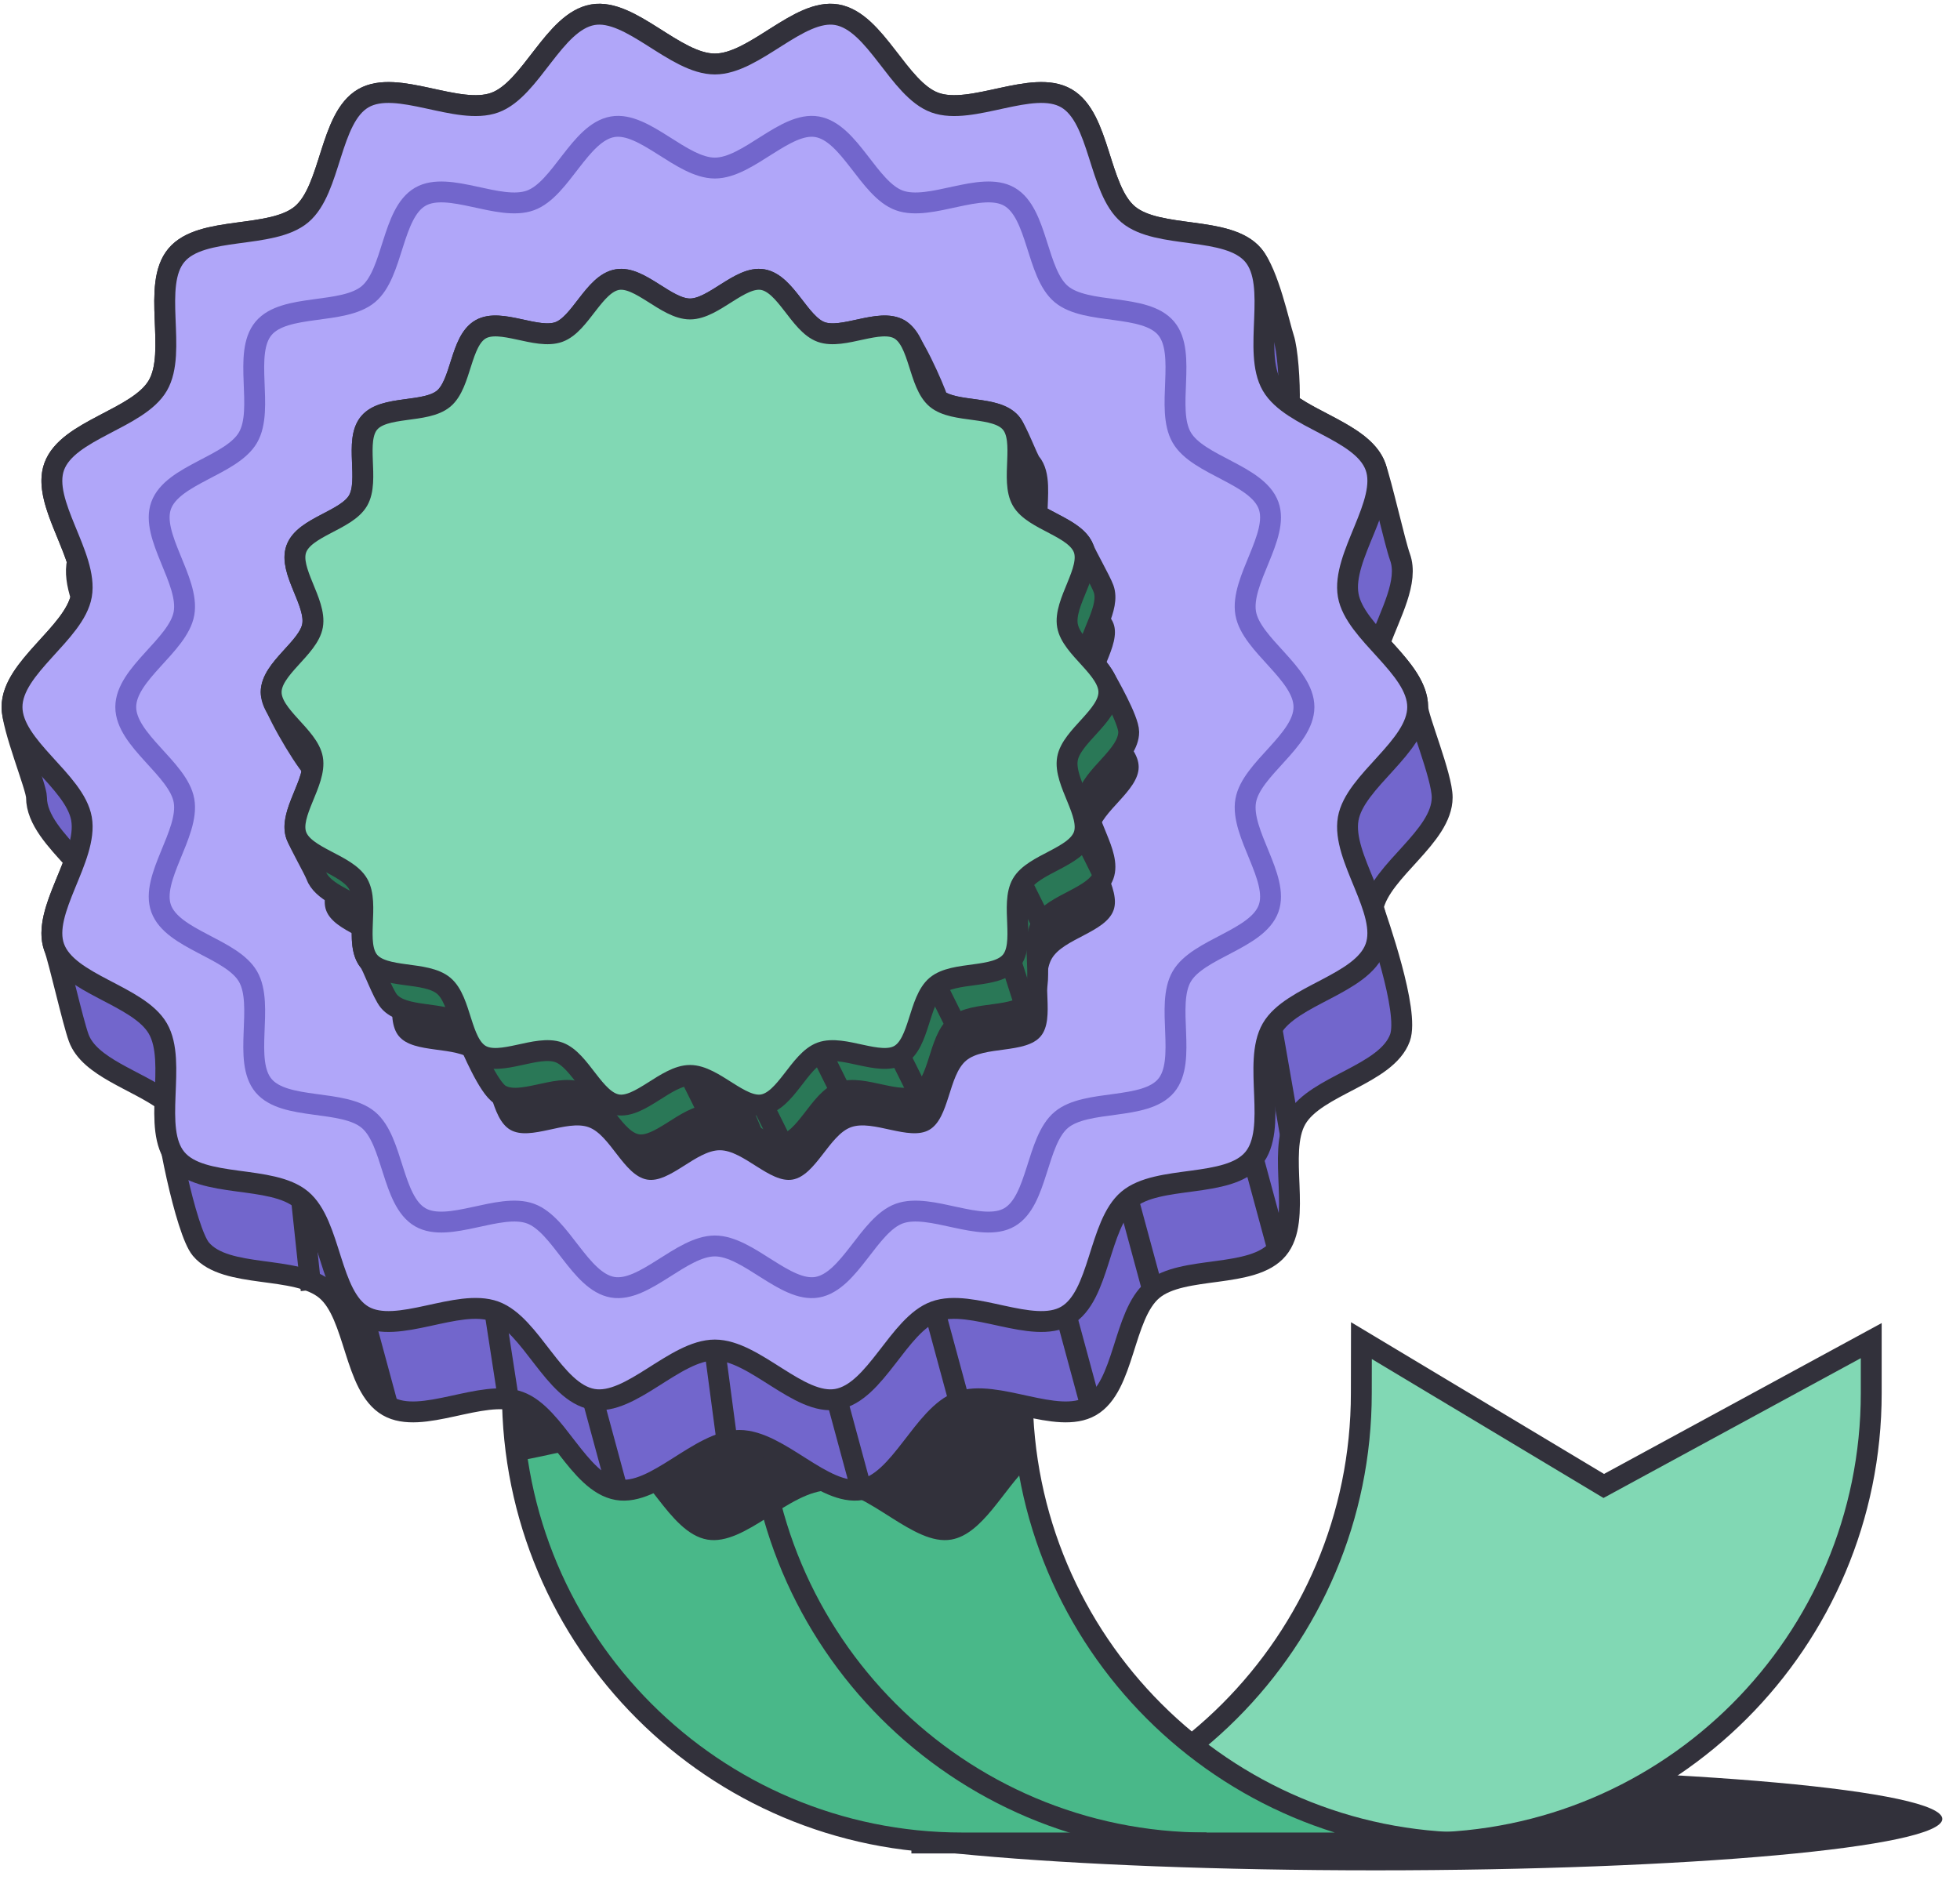 <?xml version="1.0" encoding="utf-8"?>
<svg xmlns="http://www.w3.org/2000/svg" width="98" height="94" viewBox="0 0 98 94" fill="none">
<path d="M68.78 93.518C84.429 93.518 97.115 92.368 97.115 90.948C97.115 89.529 84.429 88.378 68.78 88.378C53.131 88.378 40.444 89.529 40.444 90.948C40.444 92.368 53.131 93.518 68.78 93.518Z" fill="#32313B"/>
<path d="M71.066 92.151C83.491 92.151 93.562 82.079 93.562 69.655V67.032L80.188 74.299L68.071 67.032L68.066 69.655C68.066 82.079 57.995 92.151 45.57 92.151H71.066Z" fill="#81D8B4" stroke="#32313B" stroke-width="1.044" stroke-miterlimit="10"/>
<path d="M48.115 92.15C35.69 92.15 25.619 82.079 25.619 69.655V54.264H51.11L51.114 69.655C51.114 82.079 61.186 92.15 73.611 92.15H48.115Z" fill="#49B889" stroke="#32313B" stroke-width="1.044" stroke-miterlimit="10"/>
<path d="M60.329 92.15C47.905 92.15 37.833 82.079 37.833 69.655V54.264" stroke="#32313B" stroke-width="1.044" stroke-miterlimit="10"/>
<path d="M51.428 73.282C51.223 72.061 51.114 70.807 51.114 69.527L51.11 54.137H25.619V69.527C25.619 70.721 25.713 71.893 25.892 73.037C27.438 72.829 29.219 72.134 30.466 72.588C32.286 73.251 33.411 76.639 35.363 76.98C37.261 77.313 39.471 74.518 41.465 74.518C43.458 74.518 45.669 77.313 47.566 76.98C49.122 76.708 50.152 74.503 51.428 73.282Z" fill="#32313B"/>
<path d="M68.653 45.375C69.058 43.51 72.108 41.835 72.109 39.871C72.109 38.812 70.884 35.876 70.884 35.352C70.884 34.234 69.896 33.21 68.97 32.191C69.52 30.677 70.444 29.072 69.998 27.848C69.747 27.157 69.077 24.161 68.774 23.329C68.237 21.855 65.891 21.226 64.464 20.181C64.5 19.065 64.373 17.465 64.183 16.895C63.96 16.224 63.43 13.675 62.663 12.762C61.404 11.262 57.908 11.98 56.409 10.721C54.914 9.465 55.018 5.897 53.317 4.913C51.633 3.939 48.595 5.805 46.742 5.13C44.921 4.468 43.797 1.08 41.845 0.738C39.947 0.406 37.736 3.2 35.743 3.2C33.749 3.2 31.538 0.406 29.64 0.738C27.689 1.08 26.564 4.468 24.743 5.13C22.89 5.805 19.853 3.939 18.168 4.913C16.468 5.897 16.572 9.464 15.076 10.721C13.577 11.98 10.082 11.262 8.822 12.762C7.566 14.257 8.877 17.574 7.893 19.275C6.918 20.959 3.386 21.476 2.711 23.329C2.227 24.66 3.361 26.442 3.873 28.066C3.749 28.607 3.854 29.212 4.056 29.846C3.651 31.712 0.601 33.387 0.601 35.352C0.601 36.411 1.825 39.347 1.825 39.871C1.825 40.989 2.813 42.012 3.74 43.031C3.19 44.544 2.266 46.149 2.712 47.374C2.963 48.065 3.633 51.061 3.936 51.893C4.473 53.367 6.819 53.996 8.245 55.041C8.21 56.17 9.28 61.547 10.046 62.46C11.307 63.959 14.801 63.241 16.301 64.501C17.796 65.758 17.692 69.325 19.393 70.308C21.077 71.284 24.115 69.417 25.968 70.091C27.788 70.754 28.913 74.142 30.865 74.484C32.763 74.816 34.974 72.022 36.967 72.022C38.96 72.022 41.171 74.816 43.069 74.484C45.021 74.142 46.145 70.754 47.966 70.091C49.819 69.417 52.857 71.284 54.541 70.308C56.242 69.325 56.138 65.758 57.633 64.501C59.133 63.241 62.628 63.96 63.887 62.46C65.144 60.965 63.833 57.648 64.816 55.948C65.791 54.263 69.323 53.746 69.998 51.893C70.482 50.562 68.855 46.009 68.653 45.375Z" fill="#7266CC" stroke="#32313B" stroke-width="1.044" stroke-miterlimit="10"/>
<path d="M70.884 35.352C70.884 37.345 67.743 39.039 67.41 40.938C67.068 42.889 69.436 45.553 68.773 47.373C68.099 49.226 64.567 49.743 63.592 51.428C62.608 53.128 63.919 56.446 62.663 57.94C61.403 59.44 57.908 58.721 56.408 59.981C54.913 61.238 55.017 64.805 53.317 65.789C51.632 66.764 48.595 64.897 46.742 65.572C44.921 66.235 43.796 69.623 41.844 69.964C39.947 70.297 37.736 67.502 35.743 67.502C33.749 67.502 31.539 70.297 29.64 69.964C27.689 69.622 26.564 66.235 24.744 65.571C22.89 64.897 19.853 66.764 18.168 65.789C16.468 64.805 16.572 61.238 15.076 59.981C13.577 58.721 10.082 59.44 8.822 57.94C7.566 56.446 8.877 53.128 7.893 51.428C6.918 49.743 3.386 49.226 2.711 47.373C2.049 45.552 4.416 42.889 4.075 40.938C3.742 39.039 0.601 37.345 0.601 35.352C0.601 33.359 3.742 31.663 4.074 29.765C4.416 27.813 2.048 25.149 2.711 23.328C3.386 21.476 6.918 20.959 7.893 19.274C8.877 17.574 7.566 14.257 8.822 12.761C10.082 11.262 13.577 11.98 15.076 10.72C16.572 9.464 16.468 5.897 18.168 4.913C19.853 3.938 22.89 5.804 24.743 5.13C26.564 4.467 27.689 1.079 29.64 0.737C31.538 0.405 33.749 3.2 35.743 3.2C37.736 3.2 39.947 0.405 41.845 0.737C43.797 1.08 44.921 4.467 46.742 5.13C48.595 5.804 51.633 3.938 53.317 4.913C55.018 5.897 54.914 9.464 56.409 10.72C57.909 11.98 61.404 11.262 62.663 12.761C63.919 14.257 62.609 17.574 63.593 19.274C64.567 20.959 68.099 21.476 68.774 23.329C69.437 25.149 67.069 27.813 67.411 29.765C67.743 31.663 70.884 33.359 70.884 35.352Z" fill="#B0A6F9" stroke="#32313B" stroke-width="1.044" stroke-miterlimit="10"/>
<path d="M65.198 35.352C65.198 37.022 62.565 38.442 62.286 40.033C61.999 41.67 63.984 43.902 63.428 45.428C62.863 46.98 59.903 47.414 59.086 48.826C58.261 50.251 59.36 53.032 58.307 54.284C57.251 55.542 54.322 54.939 53.064 55.996C51.811 57.049 51.899 60.038 50.473 60.864C49.061 61.681 46.516 60.116 44.962 60.681C43.436 61.237 42.493 64.076 40.857 64.363C39.267 64.641 37.414 62.299 35.743 62.299C34.072 62.299 32.22 64.641 30.628 64.363C28.992 64.076 28.05 61.237 26.524 60.681C24.971 60.116 22.425 61.681 21.013 60.864C19.588 60.039 19.675 57.049 18.421 55.996C17.164 54.939 14.235 55.541 13.179 54.284C12.126 53.032 13.225 50.251 12.4 48.826C11.583 47.414 8.623 46.981 8.057 45.428C7.502 43.901 9.486 41.67 9.2 40.033C8.921 38.442 6.288 37.022 6.288 35.352C6.288 33.681 8.921 32.26 9.2 30.669C9.486 29.033 7.502 26.8 8.057 25.274C8.623 23.721 11.583 23.288 12.4 21.876C13.225 20.451 12.126 17.671 13.179 16.417C14.235 15.16 17.164 15.762 18.421 14.706C19.675 13.653 19.588 10.663 21.013 9.838C22.425 9.022 24.971 10.586 26.524 10.02C28.05 9.465 28.992 6.625 30.628 6.339C32.219 6.06 34.072 8.403 35.743 8.403C37.414 8.403 39.267 6.06 40.857 6.339C42.494 6.626 43.436 9.465 44.962 10.02C46.515 10.586 49.061 9.022 50.473 9.838C51.898 10.663 51.811 13.654 53.064 14.706C54.322 15.762 57.251 15.16 58.307 16.417C59.359 17.671 58.261 20.451 59.086 21.876C59.902 23.288 62.863 23.721 63.428 25.274C63.984 26.8 61.999 29.033 62.286 30.668C62.565 32.26 65.198 33.681 65.198 35.352Z" stroke="#7266CC" stroke-width="1.044" stroke-miterlimit="10"/>
<path d="M29.641 69.964L30.866 74.483" stroke="#32313B" stroke-width="1.044" stroke-miterlimit="10"/>
<path d="M41.844 69.964L43.068 74.483" stroke="#32313B" stroke-width="1.044" stroke-miterlimit="10"/>
<path d="M53.316 65.789L54.54 70.308" stroke="#32313B" stroke-width="1.044" stroke-miterlimit="10"/>
<path d="M62.663 57.94L63.887 62.459" stroke="#32313B" stroke-width="1.044" stroke-miterlimit="10"/>
<path d="M46.741 65.571L47.966 70.09" stroke="#32313B" stroke-width="1.044" stroke-miterlimit="10"/>
<path d="M56.408 59.981L57.633 64.501" stroke="#32313B" stroke-width="1.044" stroke-miterlimit="10"/>
<path d="M35.743 67.502L36.355 72.102" stroke="#32313B" stroke-width="1.044" stroke-miterlimit="10"/>
<path d="M24.743 65.571L25.421 69.964" stroke="#32313B" stroke-width="1.044" stroke-miterlimit="10"/>
<path d="M19.392 70.308L18.168 65.789" stroke="#32313B" stroke-width="1.044" stroke-miterlimit="10"/>
<path d="M15.557 64.501L15.075 59.981" stroke="#32313B" stroke-width="1.044" stroke-miterlimit="10"/>
<path d="M64.524 56.761L63.593 51.428" stroke="#32313B" stroke-width="1.044" stroke-miterlimit="10"/>
<path d="M56.934 38.351C56.934 39.539 55.062 40.549 54.864 41.68C54.66 42.843 56.071 44.431 55.676 45.516C55.274 46.62 53.169 46.928 52.588 47.933C52.002 48.946 52.783 50.923 52.035 51.814C51.284 52.708 49.201 52.28 48.307 53.03C47.416 53.779 47.478 55.905 46.465 56.492C45.461 57.072 43.651 55.96 42.547 56.362C41.462 56.757 40.791 58.776 39.628 58.98C38.496 59.178 37.179 57.513 35.991 57.513C34.803 57.513 33.486 59.178 32.355 58.98C31.191 58.776 30.521 56.757 29.436 56.362C28.332 55.96 26.522 57.072 25.517 56.492C24.504 55.905 24.566 53.779 23.675 53.03C22.781 52.28 20.698 52.708 19.948 51.814C19.199 50.923 19.98 48.946 19.394 47.933C18.813 46.928 16.708 46.62 16.306 45.516C15.911 44.431 17.322 42.843 17.119 41.68C16.92 40.549 15.048 39.539 15.048 38.351C15.048 37.164 16.92 36.153 17.118 35.022C17.322 33.859 15.911 32.271 16.306 31.186C16.708 30.082 18.813 29.774 19.394 28.77C19.981 27.756 19.199 25.78 19.948 24.889C20.699 23.995 22.782 24.423 23.675 23.672C24.567 22.924 24.504 20.798 25.518 20.211C26.522 19.63 28.332 20.743 29.436 20.341C30.521 19.945 31.192 17.926 32.355 17.723C33.486 17.525 34.803 19.19 35.991 19.19C37.179 19.19 38.497 17.524 39.628 17.723C40.791 17.927 41.462 19.946 42.547 20.341C43.651 20.743 45.461 19.63 46.465 20.211C47.479 20.798 47.416 22.924 48.308 23.672C49.202 24.423 51.284 23.995 52.035 24.889C52.784 25.78 52.003 27.756 52.589 28.77C53.17 29.774 55.275 30.082 55.677 31.186C56.072 32.271 54.661 33.858 54.864 35.022C55.062 36.153 56.934 37.164 56.934 38.351Z" fill="#32313B"/>
<path d="M54.365 39.931C54.563 38.799 56.435 37.789 56.435 36.601C56.435 35.984 55.365 34.128 55.237 33.896C55.029 33.518 54.693 33.154 54.362 32.791C54.504 31.698 55.52 30.378 55.178 29.436C55.026 29.02 54.296 27.746 54.187 27.445C53.895 26.643 52.705 26.26 51.853 25.726C51.859 24.782 52.029 23.726 51.536 23.139C51.375 22.947 50.864 21.528 50.545 21.147C49.811 20.274 47.807 20.66 46.883 19.977C46.69 19.385 45.577 16.818 44.975 16.469C43.971 15.889 42.161 17.001 41.056 16.599C39.971 16.204 39.301 14.185 38.138 13.981C37.006 13.783 35.689 15.448 34.501 15.448C33.313 15.448 31.995 13.783 30.864 13.981C29.701 14.185 29.031 16.204 27.946 16.599C26.842 17.001 25.031 15.889 24.027 16.469C23.014 17.056 23.076 19.182 22.185 19.931C21.291 20.681 19.208 20.253 18.457 21.147C17.709 22.038 18.49 24.015 17.904 25.029C17.323 26.032 15.217 26.34 14.816 27.445C14.421 28.529 15.832 30.117 15.628 31.28C15.43 32.411 13.558 33.422 13.558 34.61C13.558 35.227 15.096 37.834 15.631 38.42C15.489 39.513 14.473 40.832 14.816 41.775C14.967 42.191 15.697 43.464 15.807 43.766C16.099 44.569 17.288 44.951 18.14 45.485C18.134 46.428 17.964 47.486 18.457 48.072C18.619 48.264 19.129 49.683 19.448 50.063C20.182 50.937 22.186 50.551 23.11 51.234C23.203 51.519 23.302 51.794 23.425 52.036C23.557 52.299 24.416 54.393 25.018 54.741C26.022 55.322 27.833 54.209 28.937 54.611C30.022 55.007 30.692 57.026 31.856 57.229C32.987 57.427 34.304 55.762 35.492 55.762C36.68 55.762 37.998 57.428 39.129 57.229C40.292 57.026 40.962 55.006 42.047 54.612C43.151 54.209 44.962 55.322 45.966 54.741C46.979 54.155 46.917 52.029 47.808 51.28C48.702 50.529 50.785 50.958 51.536 50.063C52.284 49.173 51.503 47.196 52.09 46.182C52.67 45.178 54.775 44.87 55.177 43.766C55.572 42.681 54.161 41.094 54.365 39.931Z" fill="#2A7857" stroke="#32313B" stroke-width="1.044" stroke-miterlimit="10"/>
<path d="M55.444 34.61C55.444 35.798 53.572 36.808 53.373 37.939C53.17 39.102 54.581 40.69 54.186 41.775C53.784 42.879 51.679 43.187 51.098 44.191C50.512 45.205 51.293 47.182 50.544 48.073C49.794 48.967 47.711 48.538 46.817 49.289C45.926 50.038 45.988 52.164 44.975 52.75C43.971 53.332 42.161 52.219 41.056 52.621C39.971 53.016 39.301 55.035 38.137 55.239C37.006 55.437 35.689 53.772 34.501 53.772C33.313 53.772 31.995 55.437 30.864 55.239C29.701 55.035 29.031 53.016 27.946 52.62C26.842 52.219 25.031 53.332 24.027 52.75C23.014 52.164 23.076 50.038 22.185 49.289C21.291 48.538 19.208 48.966 18.457 48.073C17.709 47.182 18.49 45.205 17.904 44.191C17.323 43.187 15.217 42.879 14.816 41.775C14.421 40.689 15.832 39.102 15.628 37.939C15.43 36.808 13.558 35.798 13.558 34.61C13.558 33.422 15.43 32.412 15.628 31.281C15.832 30.118 14.421 28.53 14.816 27.445C15.217 26.341 17.323 26.033 17.904 25.029C18.49 24.015 17.709 22.039 18.457 21.148C19.208 20.254 21.291 20.682 22.185 19.931C23.076 19.182 23.014 17.056 24.027 16.47C25.031 15.889 26.842 17.001 27.946 16.599C29.031 16.204 29.701 14.185 30.864 13.982C31.996 13.784 33.313 15.449 34.501 15.449C35.689 15.449 37.007 13.784 38.138 13.982C39.301 14.186 39.971 16.205 41.056 16.599C42.161 17.001 43.971 15.889 44.975 16.47C45.988 17.056 45.926 19.183 46.817 19.931C47.711 20.682 49.794 20.254 50.545 21.148C51.293 22.039 50.512 24.015 51.098 25.029C51.679 26.033 53.784 26.341 54.186 27.445C54.581 28.53 53.17 30.118 53.374 31.281C53.572 32.412 55.444 33.422 55.444 34.61Z" fill="#81D8B4" stroke="#32313B" stroke-width="1.044" stroke-miterlimit="10"/>
<path d="M35.492 55.763L34.502 53.772" stroke="#32313B" stroke-width="1.044" stroke-miterlimit="10"/>
<path d="M38.137 55.239L39.128 57.23" stroke="#32313B" stroke-width="1.044" stroke-miterlimit="10"/>
<path d="M41.057 52.621L42.048 54.612" stroke="#32313B" stroke-width="1.044" stroke-miterlimit="10"/>
<path d="M44.975 52.75L45.966 54.742" stroke="#32313B" stroke-width="1.044" stroke-miterlimit="10"/>
<path d="M46.817 49.289L47.808 51.281" stroke="#32313B" stroke-width="1.044" stroke-miterlimit="10"/>
<path d="M50.545 48.073L51.498 51.04" stroke="#32313B" stroke-width="1.044" stroke-miterlimit="10"/>
<path d="M51.098 44.191L52.089 46.183" stroke="#32313B" stroke-width="1.044" stroke-miterlimit="10"/>
<path d="M54.188 41.774L55.178 43.766" stroke="#32313B" stroke-width="1.044" stroke-miterlimit="10"/>
<path d="M34.803 53.757L37.552 55.194L38.302 57.006L35.678 55.631L34.803 53.757Z" fill="#32313B"/>
</svg>
